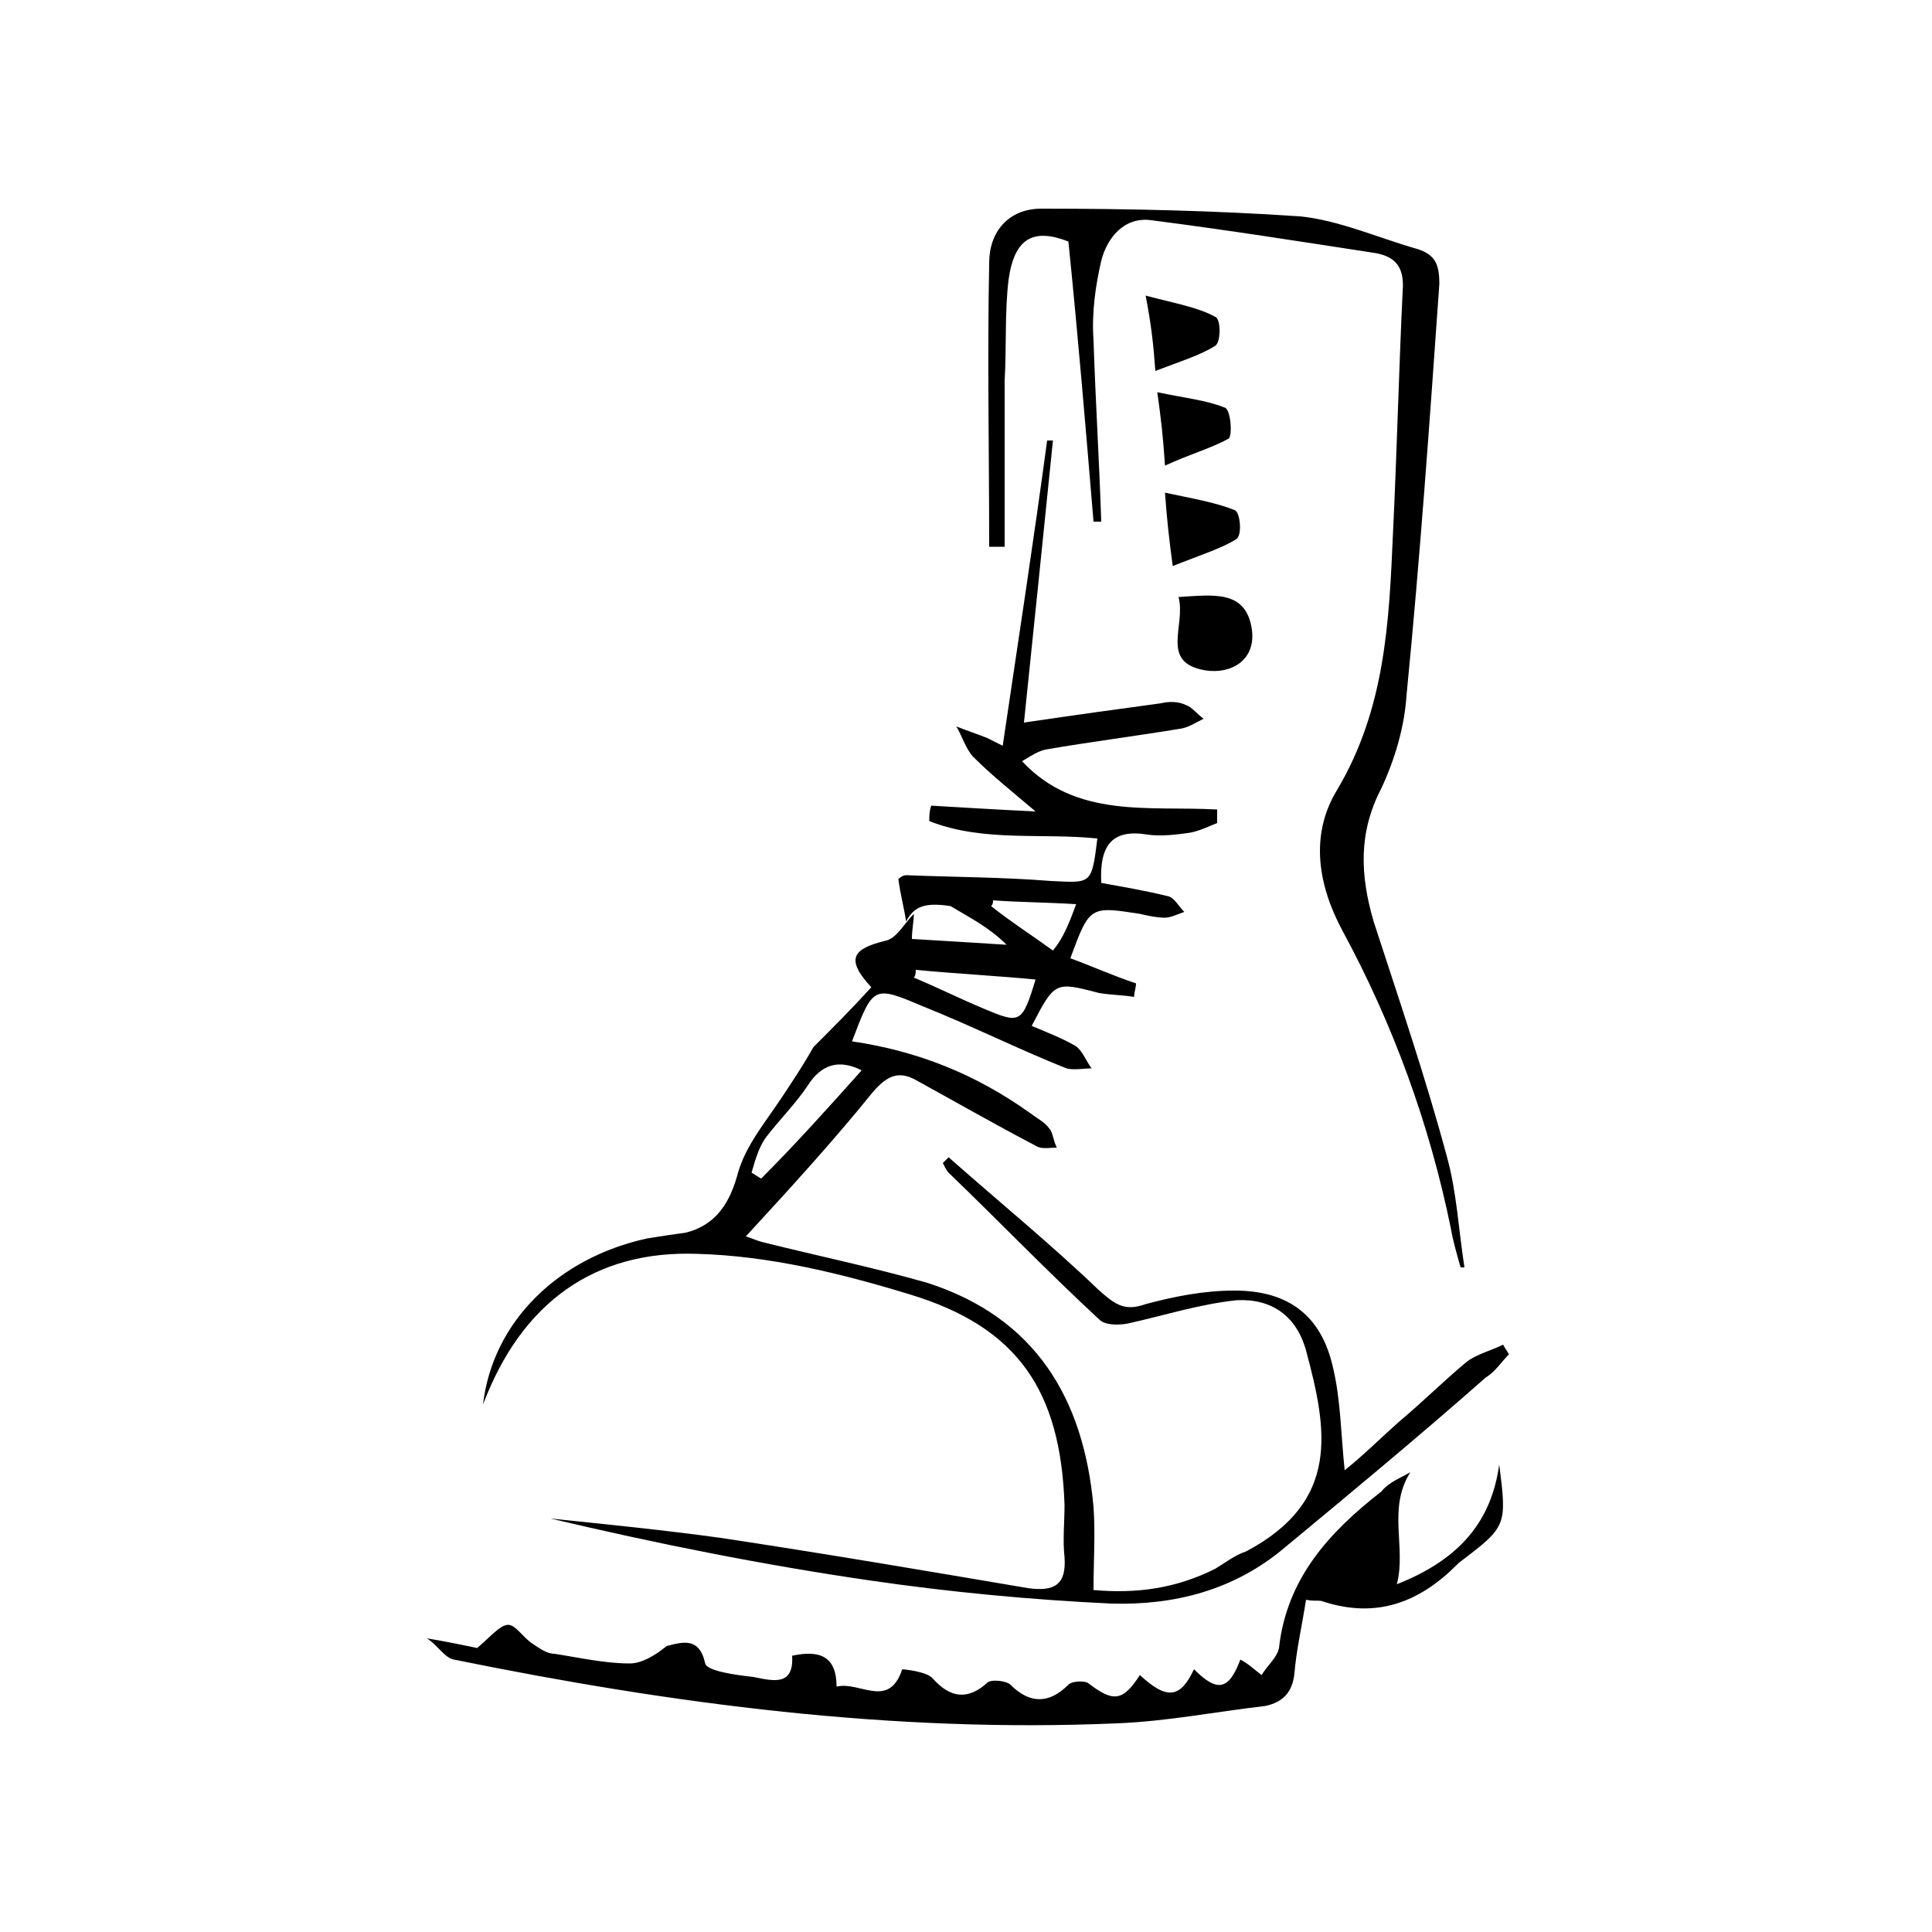 <svg xmlns="http://www.w3.org/2000/svg" xmlns:xlink="http://www.w3.org/1999/xlink" id="Livello_1" x="0px" y="0px" viewBox="0 0 100 100" style="enable-background:new 0 0 100 100;" xml:space="preserve"><style type="text/css">	.st0{fill:#FFFFFF;}	.st1{fill:none;stroke:#000000;stroke-width:0.239;stroke-miterlimit:10;}	.st2{fill:none;stroke:#010202;stroke-width:0.162;stroke-miterlimit:10;}	.st3{fill:none;stroke:#000000;stroke-width:0.25;stroke-miterlimit:10;}	.st4{fill:#010202;}</style><g>	<path d="M55.7,46.8c-1.6-0.1-3-0.1-4.3-0.2c0,0.1,0,0.2-0.1,0.3c1,0.8,2.1,1.5,3.2,2.3C55,48.6,55.3,47.9,55.7,46.8 M53.6,50.7  c-2.1-0.2-4.1-0.3-6.2-0.5c0,0.1,0,0.3-0.1,0.4c1.2,0.5,2.4,1.1,3.6,1.6C52.8,53,52.9,53,53.6,50.7 M44.6,55.4  c-1.2-0.6-2.1-0.3-2.8,0.8c-0.6,0.9-1.4,1.7-2.1,2.6c-0.4,0.5-0.6,1.2-0.8,1.9c0.2,0.1,0.3,0.2,0.5,0.3  C41.2,59.2,42.9,57.3,44.6,55.4 M46.9,47.7c-0.1-0.7-0.3-1.4-0.4-2.2c0,0,0.2-0.2,0.4-0.2c2.5,0.1,5,0.1,7.5,0.3  c2.1,0.1,2.1,0.2,2.4-2.2c-2.9-0.3-5.9,0.2-8.7-0.9c0-0.3,0-0.5,0.1-0.8c1.7,0.1,3.3,0.2,5.4,0.3c-1.3-1.1-2.3-1.9-3.2-2.8  c-0.4-0.4-0.6-1.1-0.9-1.6c0.5,0.2,1.1,0.4,1.6,0.6c0.2,0.1,0.4,0.2,0.8,0.4c0.8-5.4,1.6-10.6,2.3-15.8c0.1,0,0.2,0,0.3,0  c-0.5,4.9-1,9.8-1.5,14.6c2.7-0.4,4.9-0.7,7.1-1c0.4-0.1,0.9-0.1,1.3,0.1c0.3,0.1,0.6,0.5,0.9,0.7c-0.4,0.2-0.7,0.4-1.1,0.5  c-2.4,0.4-4.8,0.7-7.1,1.1c-0.4,0.1-0.7,0.3-1.2,0.6c2.8,3,6.6,2.3,10.1,2.5c0,0.2,0,0.5,0,0.7c-0.5,0.2-0.9,0.4-1.4,0.5  c-0.7,0.1-1.5,0.2-2.2,0.1c-1.8-0.3-2.5,0.5-2.4,2.5c1.1,0.2,2.3,0.4,3.5,0.7c0.3,0.1,0.5,0.5,0.8,0.8c-0.3,0.1-0.7,0.3-1,0.3  c-0.4,0-0.9-0.1-1.3-0.2c-2.6-0.4-2.6-0.4-3.6,2.3c1.1,0.4,2.2,0.9,3.4,1.3c0,0.2-0.1,0.5-0.1,0.7c-0.6-0.1-1.2-0.1-1.8-0.2  c-2.3-0.6-2.3-0.6-3.5,1.7c0.7,0.3,1.5,0.6,2.2,1c0.4,0.2,0.6,0.8,0.9,1.2c-0.4,0-0.9,0.1-1.3,0c-2.5-1-4.9-2.2-7.4-3.2  c-2.6-1.1-2.6-1.1-3.7,1.8c3.4,0.5,6.4,1.7,9.2,3.7c0.4,0.3,0.8,0.5,1,0.8c0.2,0.2,0.2,0.6,0.4,1c-0.4,0-0.8,0.1-1.1-0.1  c-2.1-1.1-4.2-2.3-6.2-3.4c-0.9-0.5-1.5-0.2-2.2,0.6c-2.1,2.6-4.3,5-6.6,7.5c0.1,0,0.5,0.2,0.9,0.3c2.8,0.7,5.7,1.3,8.5,2.1  c5.6,1.8,8.1,6,8.6,11.6c0.1,1.4,0,2.8,0,4.3c2.3,0.2,4.3-0.1,6.3-1.1c0.5-0.3,1-0.7,1.6-0.9c4.9-2.6,4.2-6.3,3.1-10.4  c-0.5-1.8-1.8-2.7-3.6-2.6c-1.9,0.2-3.8,0.8-5.6,1.2c-0.5,0.1-1.2,0.1-1.5-0.2c-2.7-2.5-5.2-5.1-7.8-7.6c-0.1-0.1-0.2-0.3-0.3-0.5  c0.1-0.1,0.2-0.2,0.3-0.3c2.6,2.3,5.3,4.5,7.8,6.9c0.8,0.7,1.3,1.1,2.4,0.7c1.5-0.4,3-0.7,4.6-0.7c2.8,0,4.5,1.3,5.1,4  c0.4,1.7,0.4,3.4,0.6,5.3c1-0.8,1.9-1.7,2.8-2.5c1.2-1,2.3-2.1,3.5-3.1c0.5-0.4,1.3-0.6,1.9-0.9c0.1,0.2,0.2,0.3,0.3,0.5  c-0.4,0.4-0.7,0.9-1.2,1.2c-3.4,3-6.9,5.9-10.4,8.8c-2.6,2.2-5.7,3-9,2.9c-4.2-0.2-8.4-0.6-12.5-1.2c-5.5-0.8-11-1.9-16.5-3.2  c2.9,0.3,5.9,0.6,8.8,1c5.3,0.8,10.6,1.7,15.9,2.6c1.4,0.2,2-0.2,1.9-1.6c-0.1-0.9,0-1.8,0-2.7c-0.2-5.9-2.4-9.2-8-10.9  c-3.6-1.1-7.3-2-11-2.1c-5.3-0.2-9.1,2.5-11.1,7.8c0.5-4.3,3.9-7.6,8.5-8.6c0.6-0.1,1.3-0.2,2-0.3c1.6-0.4,2.3-1.6,2.7-3.1  c0.4-1.4,1.4-2.6,2.2-3.8c0.6-0.9,1.2-1.8,1.7-2.7c1-1,2-2,3-3.1c-1.4-1.5-0.9-2,0.7-2.4c0.6-0.1,1-0.9,1.5-1.4  c0,0.4-0.1,0.8-0.1,1.3c1.7,0.1,3.3,0.2,4.9,0.3c-0.9-0.9-1.9-1.4-2.9-2C47.9,46.7,47.3,46.9,46.9,47.7"></path>	<path d="M75.6,65.6c-0.2-0.7-0.4-1.4-0.5-2C74,58.2,72.1,53,69.5,48.2c-1.3-2.4-1.7-5-0.3-7.3c2.5-4.2,2.7-8.7,2.9-13.3  c0.2-4.1,0.3-8.3,0.5-12.5c0.1-1.2-0.3-1.8-1.4-2c-3.9-0.6-7.7-1.2-11.6-1.7c-1.4-0.2-2.3,0.9-2.6,2.1c-0.3,1.3-0.5,2.7-0.4,4.1  c0.1,3.1,0.3,6.3,0.4,9.4c-0.1,0-0.3,0-0.4,0c-0.4-4.8-0.8-9.6-1.3-14.5c-1.8-0.7-2.8-0.2-3.1,2C52,16.2,52.1,18,52,19.7  c0,2.9,0,5.7,0,8.6c-0.3,0-0.5,0-0.8,0c0-4.9-0.1-9.8,0-14.7c0-1.6,1-2.8,2.7-2.8c4.5,0,9,0.1,13.4,0.4c2,0.2,4,1.1,6.1,1.7  c0.9,0.3,1.1,0.8,1.1,1.8C74,21.8,73.5,28.9,72.8,36c-0.1,1.6-0.6,3.3-1.3,4.8c-1.2,2.3-1.1,4.5-0.4,6.9c1.3,4,2.7,8.1,3.8,12.2  c0.5,1.8,0.6,3.8,0.9,5.7C75.8,65.6,75.7,65.6,75.6,65.6"></path>	<path d="M73,76.2c-1.2,1.9-0.2,3.9-0.7,5.8c3.3-1.3,4.9-3.3,5.3-6.2c0.4,3.2,0.4,3.2-2.1,5.1c0,0-0.1,0.1-0.1,0.1  c-1.9,1.9-4.1,2.8-6.9,1.9c-0.2-0.1-0.5,0-0.9-0.1c-0.2,1.3-0.5,2.6-0.6,3.8c-0.1,1-0.6,1.5-1.5,1.7c-2.6,0.3-5.1,0.8-7.7,0.9  c-11.6,0.5-23-1-34.3-3.3c-0.5-0.1-0.8-0.7-1.4-1.1c1.2,0.2,2.1,0.4,2.6,0.5c0.7-0.6,1.2-1.2,1.6-1.2c0.4,0,0.8,0.7,1.3,1  c0.3,0.2,0.7,0.5,1.1,0.5c1.3,0.2,2.6,0.5,3.9,0.5c0.6,0,1.3-0.4,1.9-0.9c0.8-0.2,1.7-0.5,2,0.9c0.1,0.4,1.6,0.6,2.5,0.7  c1,0.2,2.1,0.5,2-1.1c1.4-0.3,2.3,0,2.3,1.6c1.2-0.3,2.7,1.2,3.4-0.9c0,0,1.3,0.1,1.6,0.5c0.9,1,1.8,1.1,2.8,0.2  c0.2-0.2,1-0.1,1.2,0.1c1,1,2,1,3,0c0.2-0.2,0.8-0.2,1-0.1c1.3,1,1.8,1,2.7-0.4c1.4,1.3,2.1,1.2,2.8-0.3c1.2,1.2,1.8,1.1,2.4-0.5  c0.4,0.2,0.7,0.5,1.1,0.8c0.3-0.5,0.8-0.9,0.9-1.4c0.4-3.6,2.6-6,5.3-8.1C71.9,76.7,72.5,76.5,73,76.2"></path>	<path d="M61,30.9c1.8-0.1,3.5-0.4,3.8,1.7c0.2,1.6-1.1,2.3-2.4,2.1C60,34.3,61.4,32.4,61,30.9"></path>	<path d="M59.3,15.3c1.5,0.4,2.7,0.6,3.6,1.1c0.3,0.1,0.3,1.3,0,1.5c-0.8,0.5-1.8,0.8-3.1,1.3C59.7,17.8,59.6,16.9,59.3,15.3"></path>	<path d="M60.7,29.3c-0.2-1.5-0.3-2.4-0.4-3.8c1.4,0.3,2.6,0.5,3.6,0.9c0.3,0.1,0.4,1.3,0.1,1.5C63.2,28.4,62.2,28.7,60.7,29.3"></path>	<path d="M60.3,24.1c-0.1-1.5-0.2-2.4-0.4-3.8c1.4,0.3,2.5,0.4,3.5,0.8c0.3,0.1,0.4,1.4,0.2,1.6C62.7,23.2,61.6,23.5,60.3,24.1"></path></g></svg>